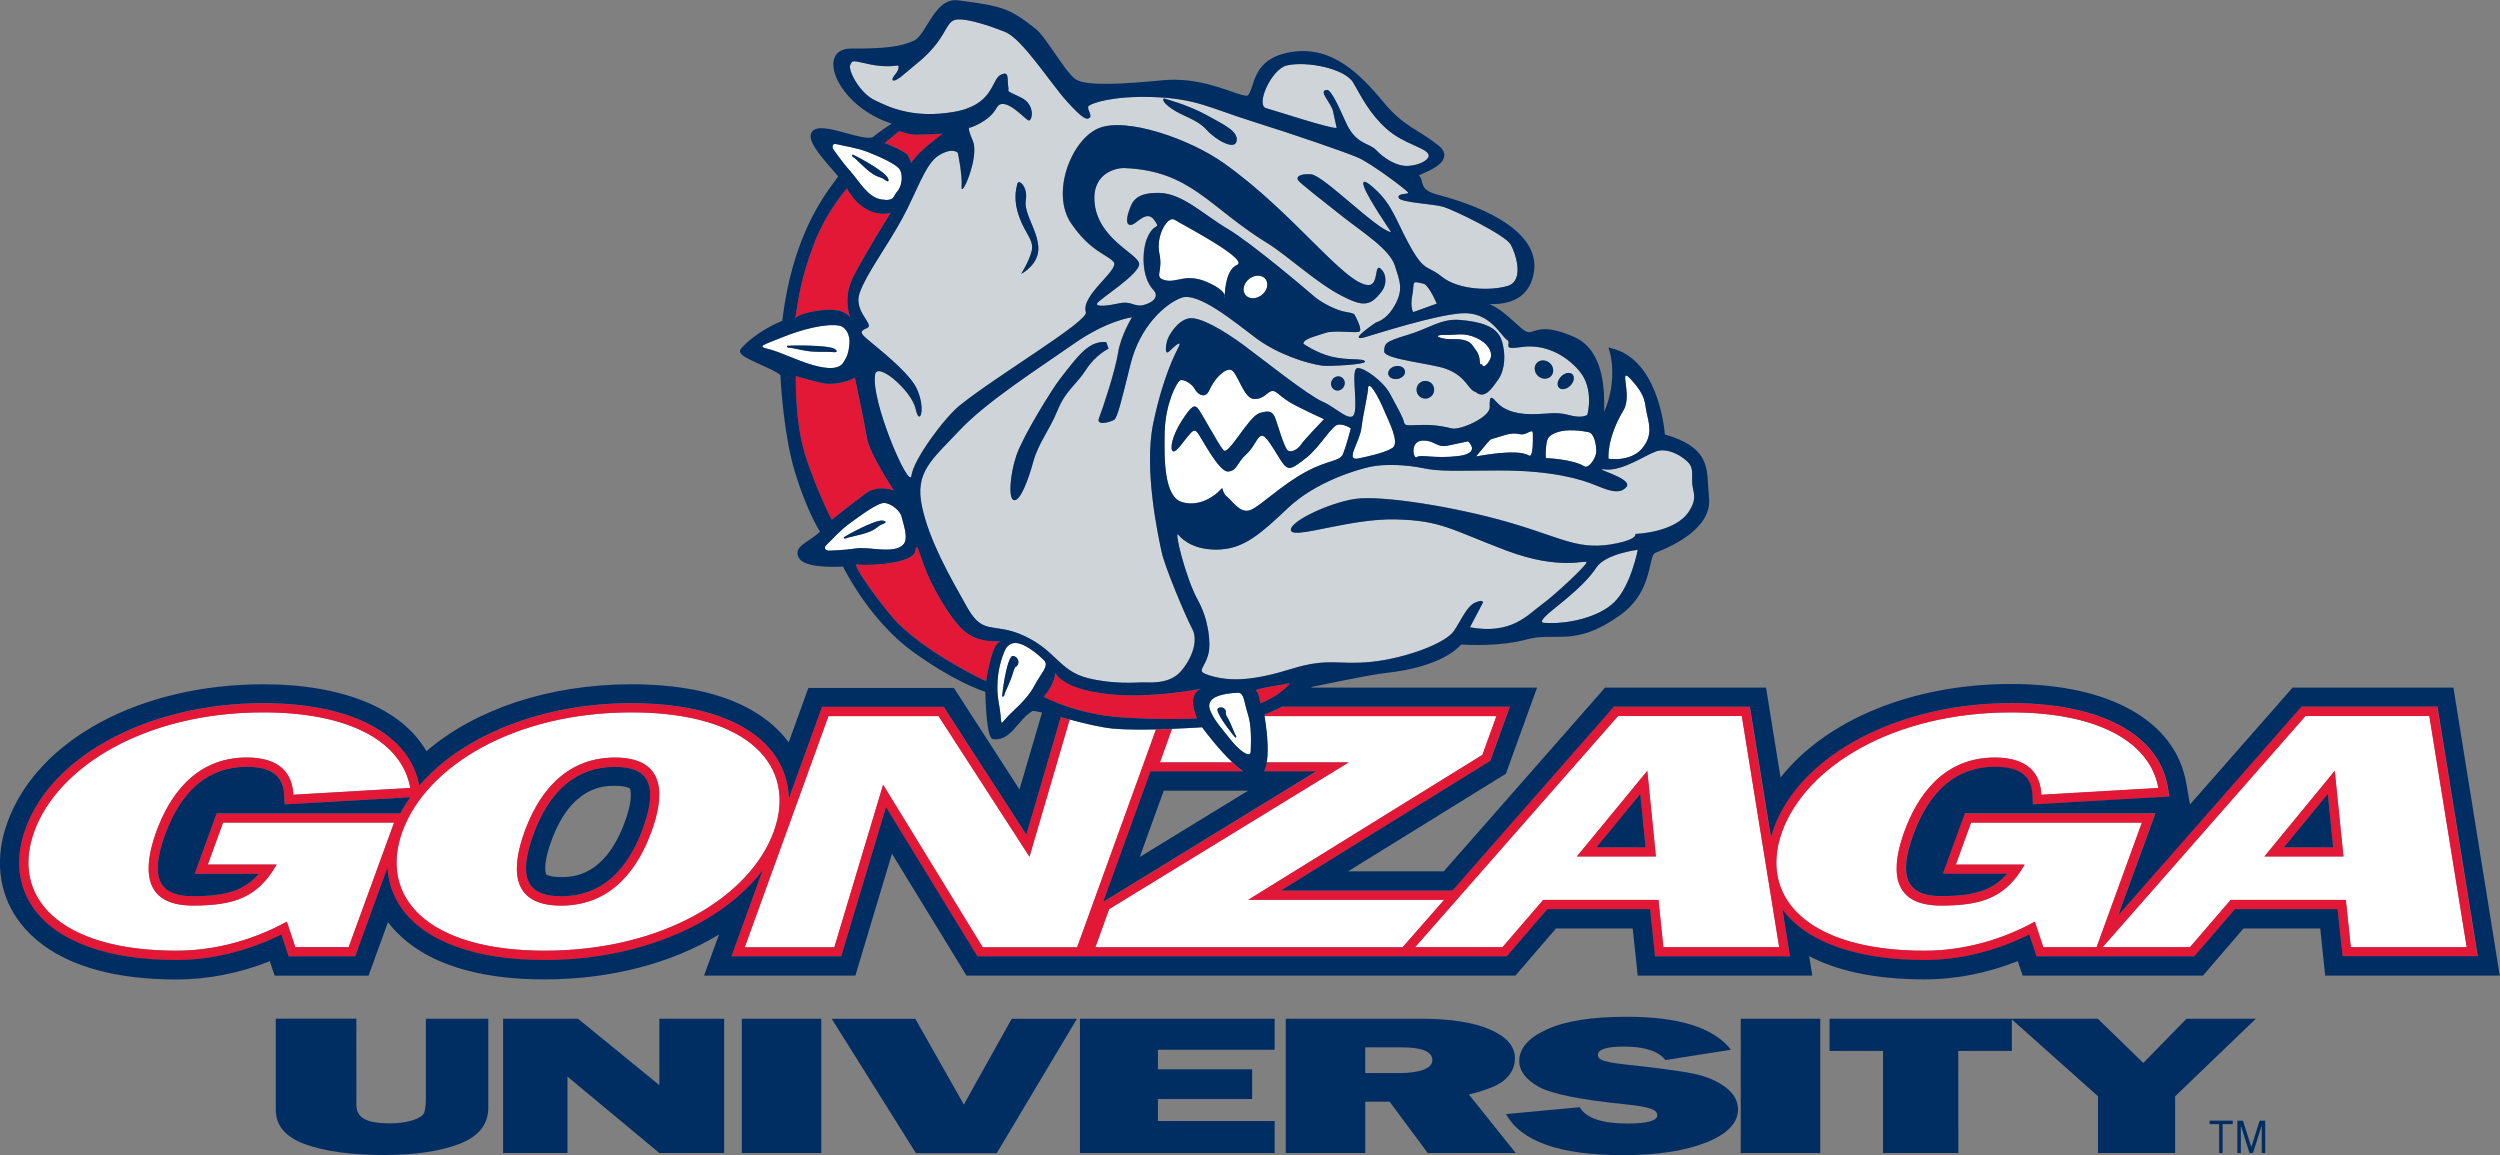 <?xml version="1.0" encoding="utf-8"?>
<!-- Generator: Adobe Illustrator 24.0.3, SVG Export Plug-In . SVG Version: 6.00 Build 0)  -->
<svg version="1.1" id="Layer_1" xmlns="http://www.w3.org/2000/svg" xmlns:xlink="http://www.w3.org/1999/xlink" x="0px" y="0px"
	 viewBox="0 0 331.15 153" style="enable-background:new 0 0 331.15 153;" xml:space="preserve">
<rect x="0" y="0" width="331.15" height="153" fill="#808080" stroke="none"/>
<style type="text/css">
	.st0{fill:#FFFFFF;}
	.st1{fill:#CFD4D8;}
	.st2{fill:#E31837;}
	.st3{fill:#002D62;}
</style>
<g>
	<g>
		<path class="st0" d="M147.48,96.52c-1.72-0.16-3.86-0.69-5.79-1.21l-5.32,18.16l-12.04-18.62h-14.59l-11.09,30.62h11.88
			l6.46-21.53l13.19,21.53h12.51l10.44-28.84C151.09,96.66,148.98,96.66,147.48,96.52z"/>
		<path class="st0" d="M159.22,96.34c-0.49,0.03-2.07,0.13-4,0.21l-1.58,4.42h9.58C161.44,99.29,159.71,97.02,159.22,96.34z"/>
		<path class="st0" d="M165.35,119.19l31.03-19.21l1.86-5.13h-30.75c0.21,1.26,0.62,4.17,0.3,6.12h10.88l-31.74,19.44l-1.82,5.05
			h40.7l5.5-6.28H165.35z"/>
		<path class="st0" d="M214.32,94.85l-26.88,30.62h11.58l5.39-6.26h15.27l0.65,6.26h15.34l-4.95-30.62H214.32z M208.87,113.45
			l9.33-11.34l1.14,11.34H208.87z"/>
		<path class="st0" d="M321.79,94.85h-16.41l-26.87,30.62h11.57l5.39-6.26h15.26l0.66,6.26h15.35L321.79,94.85z M299.94,113.45
			l9.32-11.34l1.15,11.34H299.94z"/>
		<path class="st0" d="M83.64,94.36c-15.63,0-27.21,7.18-30.34,15.78c-3.13,8.62,3.22,15.79,18.85,15.79
			c15.64,0,27.22-7.17,30.35-15.79C105.62,101.55,99.27,94.36,83.64,94.36z M86.29,110.14c-1.61,4.43-4.94,9.81-11.97,9.81
			c-7.02,0-6.43-5.38-4.83-9.81c1.6-4.41,4.95-9.8,11.97-9.8C88.48,100.35,87.91,105.74,86.29,110.14z"/>
		<path class="st0" d="M27.53,114.52h9.12c-2.49,4.34-5.59,5.43-11.09,5.43c-7.02,0-6.45-5.38-4.84-9.81
			c1.61-4.41,4.96-9.8,11.97-9.8c4.48,0,6.04,2.19,6.17,4.93l15.49-0.9c-1.01-5.81-7.53-10.01-19.48-10.01
			c-15.63,0-27.21,7.18-30.33,15.78c-3.13,8.62,3.22,15.79,18.85,15.79c5.18,0,10.28-1.46,14.61-3.85l1.12,3.38h7.07l6.01-16.5
			H29.55L27.53,114.52z"/>
		<path class="st0" d="M261.09,108.97l-2.02,5.56h9.12c-2.49,4.34-5.6,5.43-11.09,5.43c-7.02,0-6.45-5.38-4.84-9.81
			c1.61-4.41,4.95-9.8,11.98-9.8c4.47,0,6.04,2.19,6.16,4.93l15.5-0.9c-1.03-5.81-7.55-10.01-19.49-10.01
			c-15.63,0-27.21,7.18-30.34,15.78c-3.12,8.62,3.22,15.79,18.86,15.79c5.19,0,10.29-1.46,14.61-3.85l1.12,3.38h7.07l6-16.5H261.09z
			"/>
		<path class="st0" d="M217.46,59.46c1.55-1.77,0.94-3.41,0.65-4.79c-0.29-1.39-0.06-2.16-1.96-4.28c-1.98-2.22,0.15,1.86-1.1,3.94
			c-2.3,3.85-2,6.45-2,6.45S215.91,61.23,217.46,59.46z"/>
		<path class="st0" d="M209.87,61.77c0.57,0.35,1.59-1.13,1.58-1.99c-0.01-0.85-0.23-2.38-1.06-2.54c-0.83-0.17-2.8-0.44-4.08,0.01
			c-1.28,0.44-1.39,0.83-1.51,1.89c-0.12,1.06-0.02,1.55-0.02,1.55S208.29,60.8,209.87,61.77z"/>
		<path class="st0" d="M163,48.97c-0.89-0.15-2.23,1.35-2.8,2.68c-0.58,1.32-1.63,0.5-1.94-0.13c-0.3-0.62-1.48-1.4-1.96-1.13
			c-0.48,0.27-1.94,3.18-2.03,6.83c-0.08,3.64-0.08,8.6,2.32,9.29c2.4,0.69,4.46-0.97,5.03-1.6c0.57-0.64,0.06,0.18,0.89,0.86
			c0.83,0.68,1.82,2.38,3.23,1.74c1.41-0.65,4.06-3.31,7.24-5.02c3.18-1.7,4.49-1.3,4.94-2.42c0.45-1.12,1.01-3.33,1.01-3.33
			s-0.79-0.58-1.65-0.51c-0.87,0.07-2.4,2.94-4.19,4.35c-1.78,1.41-2.24,1.68-2.87,1.12c-0.63-0.55-2.2-3.78-2.93-3.97
			c-0.73-0.19-1,1.35-2.24,2.47c-1.25,1.12-1.17,2.16-2.38,2.25c-1.21,0.09-3.56-4.54-4.03-5.13c-0.47-0.59-0.74-0.16-1.3,0.47
			c-0.55,0.63-1.57,2.22-1.98,1.97c-0.42-0.25-0.11-2.04,1.2-4.06c1.31-2.02,1.64-2.09,2.07-1.66c0.44,0.42,2.78,4.89,3.45,5.6
			c0.67,0.72,3.29-4.43,4.75-4.92c1.46-0.48,1.73-0.05,2,0.44c0.27,0.48,1.26,4.32,1.83,4.55c0.56,0.23,1.33-0.28,1.72-0.88
			c0.39-0.6,3.01-3.32,3.01-3.32s-1.61-0.71-3.75-1.8c-2.14-1.09-2.52-2.06-3.18-1.92c-0.66,0.14-0.99,1.11-2.38,1.04
			C164.68,52.76,163.89,49.13,163,48.97z"/>
		<path class="st0" d="M196.93,58.76c-1.42,1.71-1.42,1.71-1.42,1.71s5.43-1.11,7.01-0.13c0.58,0.35,0.53-2.03,0.52-2.88
			c-0.01-0.86-0.8,0.23-1.62,0.06c-0.83-0.17-1.43-0.15-2.71,0.3C197.43,58.26,197.61,57.94,196.93,58.76z"/>
		<path class="st0" d="M187.68,60.54c0.48-0.38,2.36,0.24,5.47-0.13c3.11-0.38,1.3-1.95,1.3-1.95s-2.11,0.45-2.71,0.57
			c-1.48,0.32-1.67-0.74-3.35-0.67C186.72,58.44,187.2,60.93,187.68,60.54z"/>
		<path class="st0" d="M179.96,60.72c1.39-0.3,3.47-0.73,4.48-1.39c1-0.65-0.49-3.52-1.02-4.78c-0.89-2.14-2.17-4.36-2.22-3.06
			c-0.03,0.88-0.62,3.23-0.87,5.18C180.1,58.61,178.08,61.12,179.96,60.72z"/>
		<path class="st0" d="M154.32,37.12c1.55,0.4,2.74-0.99,5.59,0.26c1.69,0.74,2.19,1.35,2.31,1.72c0.04-0.97,0.27-3.42,1.62-4
			c1.7-0.73-7.43-5.44-8.28-6c-0.85-0.55-2.52,2.04-2,4.5C154.09,36.05,152.77,36.72,154.32,37.12z"/>
		<path class="st0" d="M162.22,39.1c-0.01,0.25-0.01,0.4-0.01,0.4S162.31,39.35,162.22,39.1z"/>
		<path class="st0" d="M167.13,39.08c0.74-0.58,0.97-1.53,0.5-2.12c-0.46-0.59-1.43-0.6-2.17-0.02c-0.74,0.58-0.96,1.53-0.5,2.11
			C165.42,39.65,166.39,39.66,167.13,39.08z"/>
		<path class="st0" d="M192.11,44.92c2.76-0.07,2.77,0.69,3.37,1.45c0.85,1.08,0.26,2.08,0.82,1.87c0.16,0.73,0.98-0.21,1.17-0.92
			c0.2-0.76-0.41-1.92-2-2.6c-1.62-0.7-2.51-0.32-3.72-0.36C189.29,44.3,190.87,44.95,192.11,44.92z"/>
		<path class="st0" d="M101.84,46.25c1.42,0.34,3.87,1.56,5.86,2.12c1.99,0.56,3.42,0.55,4-0.34c0.58-0.89,0.7-1.37,0.81-2.48
			c0.12-1.2-0.51-2.25-1.31-2.41c-1.74-0.34-5.02,0.48-7.57,1.53C101.09,45.72,100.16,45.85,101.84,46.25z M104.32,45.8
			c0.22-0.04,5.28-0.14,6.23,0.42c0.32,0.19,0.48,0.5-0.21,0.42c-0.7-0.08-1.52-0.01-2.67-0.07c-1.15-0.06-2.93-0.56-3.14-0.51
			C104.31,46.1,104.1,45.85,104.32,45.8z"/>
		<path class="st0" d="M112.61,22.66c1.18,1.32,2.31,3.48,4.13,3.76c1.82,0.29,1.55-0.48,2.1-1.05c0.55-0.57,0.81-2,0.4-2.81
			c-0.4-0.81-2.82-1.83-4.29-2.42c-1.47-0.58-3.05-0.77-4-1.02c-0.95-0.25-0.62,0.58-0.62,0.58S111.43,21.34,112.61,22.66z
			 M113.02,20.5c0.21,0.07,4.08,2.09,4.59,3.07c0.17,0.33,0.15,0.68-0.4,0.25c-0.55-0.44-0.81-0.23-1.75-0.89
			c-0.94-0.66-2.18-2.02-2.4-2.1C112.84,20.76,112.81,20.43,113.02,20.5z"/>
		<path class="st0" d="M117.21,66.62c-0.9-0.11-3.34,1.77-4.63,2.68c-1.29,0.92-2.31,2.13-3.03,2.8c-0.73,0.66,0.15,0.84,0.15,0.84
			s1.97-0.03,3.72-0.3c1.75-0.27,5.08,0.83,6.28-0.56c0.7-0.81-0.1-2.87-0.27-3.64C119.25,67.67,118.11,66.73,117.21,66.62z
			 M116.89,69.43c-0.66,0.23-0.63,0.56-1.7,0.99c-1.06,0.43-2.89,0.73-3.06,0.86c-0.18,0.13-0.48-0.01-0.3-0.15
			c0.18-0.14,3.98-2.29,5.08-2.18C117.28,68.99,117.56,69.2,116.89,69.43z"/>
		<path class="st0" d="M133.15,95.28c0.95-1.11,2.87-2.54,3.83-4.37c0.96-1.83,2.05-2.71,1.3-3.46c-0.75-0.75-2.06-1.82-3.13-2.17
			c-1.15-0.37-1.77,0.22-2.09,0.97c-0.7,1.62-1.26,4.16-0.76,6.87C132.81,95.84,132.36,96.2,133.15,95.28z M133.99,86.96
			c0.25-0.28,1.1,0.27,0.87,0.94c-0.22,0.67-0.37,0.05-0.67,1.16c-0.3,1.11-1.15,2.74-1.15,2.96c0,0.22-0.3,0.37-0.3,0.15
			C132.75,91.95,133.25,87.77,133.99,86.96z"/>
		<path class="st0" d="M165.67,99.56c0.03-1.18,0.15-3.38-0.38-4.98c-0.53-1.6-0.46-2.83-1.32-2.81c-0.86,0.01-2.23,0.18-3.03,0.61
			c-0.87,0.46-0.88,1.16-0.62,1.78c0.56,1.32,1.47,2.32,2.88,4.06C164.13,99.36,165.65,100.54,165.67,99.56z M163.6,97.67
			c-0.13-0.13-2.29-2.78-2.35-3.67c-0.02-0.31,0.78-0.49,1.04,0.02c0.26,0.51-0.18,0.24,0.3,1.04c0.48,0.8,0.96,2.23,1.08,2.35
			C163.81,97.54,163.73,97.8,163.6,97.67z"/>
	</g>
	<g>
		<path class="st1" d="M153.88,73.15c-0.41-1.91-2.41-10.91-1.12-17.07c1.29-6.16,2.9-9.2,3.38-10.17c0.48-0.96-0.55-0.08-1.26,0.62
			c-0.71,0.69-0.43-1.11-0.18-1.68c0.24-0.57,1.26-2.35,2.74-2.67c1.48-0.32,4.76,1.67,7.23,3.49c2.47,1.82,8.6,6.72,10.51,7.53
			c1.91,0.82,3.98,3.15,4.28,1.35c0.31-1.8-0.5-5.6,0.32-5.78c0.82-0.17,3.46,1.71,4.35,3.41c0.9,1.7,1.69,3.01,1.87,3.83
			c0.17,0.82,2.34-0.28,6.3,0.74c1.09,0.28,5.07-1.46,5.03-2.81c-0.06-1.88,0.35-1.27,1.02-0.56c0.66,0.72,2.03,1.48,4.46,1.48
			c2.43,0,3.23-0.36,5.05,0.13c1.82,0.49,2.41-0.06,2.41-0.06s0.93-3.42-1.05-5.77c-1.98-2.35-4.85-3.63-7.7-3.19
			c-2.85,0.43-1.11-0.47-1.93-0.99c-0.82-0.51-2.26-3.77-6.02-3.48c-3.76,0.28-11.4,2.78-12.75,3.16c-2.32,0.65,0.82-1.52,1.43-1.94
			c0.7-0.2,1.68-0.81,2.49-2.25c1.17-2.1,0.71-3.15,0.02-5.3c-0.68-2.14-4.14-4.31-6.92-6.49c-2.78-2.18-5.55-4.36-5.86-4.77
			c-0.32-0.41,0.03-0.92,1.68-0.82c1.64,0.11,8.71,7.39,10.62,7.67c0,0-3.02-4.44-3.57-5.94c-0.55-1.51,0.83-0.29,1.17,0
			c1.69,1.47,2.36,2.68,3.49,5.03c3.28,6.79,3.34,4.94,5.58,6.78c2.24,1.83,6.64,1.92,8.8,1.23c2.16-0.69,1.06-4.26,0.34-5.5
			c-0.72-1.24-7.56-4.61-9.04-5c-1.47-0.39-5.64-0.52-5.79-1.19c-0.14-0.68,1.53-0.33,1.22-0.72c-0.31-0.39-4.84-3.82-6.63-4.59
			c-1.79-0.76-8.24-2.98-13.93-4.77c-5.69-1.79-7.46-3.02-13.05-3.23c-5.58-0.21-8.24,0.84-8.64,1.15c-0.39,0.31,0.5,1.27,0.11,1.58
			c-0.39,0.31-0.88,0.18-2.99-2.13c-2.12-2.32-5.91-8.31-8.19-9.22c-2.28-0.91-4.88-1.73-6.24-1.67c-1.36,0.06-1.36,1.23-2.81,3.14
			c-1.45,1.91-3.06,2.96-4.42,4.17c-1.37,1.21-1.88,0.88-1.14,0.02c0.73-0.86,0.42-1.24,0.42-1.24s-1.54,0.33-3.71-0.13
			c-2.18-0.45-2.34-0.67-2.64,0.08c-0.3,0.75,1.24,3.67,3.18,4.63c1.94,0.96,5.13,2.5,10.48,1.59c5.35-0.91,4.99-4.29,6.23-4.91
			c1.24-0.63,0.83,0.64,1.01,1.52c0.19,0.88-0.61,0.36,1.71,1.49c1.92,0.93,1.47,3.14,0.99,3.02c-0.48-0.13-3.28-3.47-4.26-1.64
			c-0.99,1.83-3.5,2.6-3.5,2.6s-0.54-0.36,0.37,1.76c0.91,2.12-1.59,7.73-1.48,6.08c0.11-1.65-0.5-4.5-0.5-4.5s-0.63-0.8-2.48,0.3
			c-1.85,1.1-2.9,4.76-4.9,8.41c-1.99,3.65-4.79,7.38-5.64,9.85c-0.85,2.47,2.04,4.19,0.99,4.64c-1.05,0.45-0.99,0.65,0.38,1.77
			c2.8,2.29,5.35,4.52,6.17,6.2c1.29,2.67,0.42,5.2-0.1,2.77c-0.52-2.43-5.04-6.3-5.38-4.62c-0.67,3.39,4.57,15.53,4.82,13.42
			c0.26-2.12,4.37-7.69,6.44-9.33c5.13-4.09,17.03-11.11,16.66-12.31c-0.71-2.27,4.59-5.66,3.66-6.68
			c-0.89-0.98-3.06-1.37-5.58-5.04c-2.8-4.05,0.03-11.2,3.65-12.66c3.62-1.46,11.94,1.38,16.58,4.67
			c9.31,6.61,15.99,16.1,19.13,16.12c1.38,0.01,0.75-2.93,1.6-2.17c0.85,0.76,0.79,2.12,0.17,2.96c-1.53,2.05-2.5,2.08-5.29,0.65
			c-3.5-1.8-7.12-5.29-9.91-7.01c-7.71-4.74-10.12-9.61-18.96-9.93c-0.71-0.03-4.19,0.43-3.92,4.4c0.34,4.91,5.63,6.88,5.91,8.22
			c0.29,1.33-5.44,4.84-5.57,5.33c-0.13,0.49,1.45,0.28,2.99-0.04c1.53-0.33,1.96,0.5,3.07,0.26c1.12-0.24,2.34-1.03,1.4-2.04
			c-1.63-1.74-1.46-5.23-0.86-6.73c0.95-2.39,1.96-1.12,0.98-2.52c-0.98-1.4-2.32,0.49-2.98,0.63c-0.66,0.14-0.8-0.52-0.38-1.77
			c0.42-1.26,0.85-2.49,3.97-2.45c3.12,0.04,5.92,2.88,9.09,4.75c3.17,1.87,10.65,8.24,11.5,8.98c0.85,0.74,2.95,1.91,4.36,2.07
			c0.32,0.04,0.62,0.13,0.91,0.24c0.01,0.01,1.3,2.23,0.62,2.37c-0.68,0.14-3.32-0.27-4.46,0.15c-1.14,0.41-2.85,0.73-2.88,1.42
			c0,0,1.68,1.19,3.64,1.69c2.25,0.57,4.24,0.19,4.52,0.64c0.28,0.45-4.84,0.67-5.59,0.58c-2.01-0.26-5.94-1.5-8.83-3.65
			c-2.88-2.16-7.67-6.16-9.89-5.35c-2.23,0.82-5.51,3.88-6.72,8.71c-1.21,4.83-1.75,7.2-2.21,7.47c-0.46,0.27-2.43,0.88-1.97-0.27
			c0.46-1.15,2.15-6.26,2.51-8.59c0.36-2.33,1.85-4.73,1.85-4.73s-3.21,0.34-7.81,3.57c-4.6,3.23-11.41,7.53-15.07,11.43
			c-3.66,3.89-5.92,5.49-4.95,10.05c0.97,4.56,3.69,9.28,5.94,13.29c2.25,4.01,3.45,1.91,7.67,3.89c4.22,1.98,4.55,4.62,8.43,5.58
			c3.35,0.83,6.3,0.57,7.15,0.55c0.86-0.01,3.54,0.3,5.07-1.42c1.53-1.72,2.39-4.13,1.54-5.69
			C157.08,81.73,154.28,75.06,153.88,73.15z M206.8,49.87c0.49-0.49,1.15-0.61,1.49-0.28c0.33,0.33,0.21,1-0.28,1.49
			c-0.49,0.49-1.15,0.61-1.49,0.28C206.18,51.03,206.31,50.36,206.8,49.87z M203.54,48.11c0.41-0.48,1.19-0.5,1.72-0.03
			c0.54,0.47,0.63,1.23,0.21,1.71c-0.42,0.48-1.19,0.49-1.73,0.03C203.22,49.35,203.12,48.59,203.54,48.11z M185.17,50.18
			c-0.61,0.13-1.18-0.14-1.28-0.6c-0.1-0.46,0.31-0.94,0.92-1.07c0.61-0.13,1.18,0.14,1.28,0.6
			C186.19,49.58,185.78,50.05,185.17,50.18z M189.05,52.77c-0.63,0.13-1.25-0.27-1.38-0.9c-0.14-0.63,0.27-1.25,0.9-1.39
			c0.63-0.13,1.25,0.27,1.38,0.9C190.08,52.01,189.68,52.63,189.05,52.77z M186.39,44.39c2.96-0.88,4.47-2.23,7.03-2
			c2.56,0.22,4.81,0.77,5.46,2.63c0.65,1.86,0.44,4.04-0.42,5.25c-0.85,1.2-1.8,2.68-3,1.66c-1.04-0.29-1.16-2.05-3.95-3.08
			c-1.89-0.7-8.15-1.25-8.15-2.27C183.35,45.55,183.42,45.28,186.39,44.39z M135.25,36.29c0,0,1.04-1.59,1.4-3.03
			c0.36-1.44-0.82-2.25-1.63-4.49c-0.81-2.25-0.45-3.69-0.27-4.41c0.18-0.72,1.42,0.38,1.13,2.15c-0.3,1.77,1.49,3.84,1.65,6.19
			C137.7,35.05,135.25,36.29,135.25,36.29z M159.81,17.18c-1.29-1.42-3.14-1.74-4.65-2.81c-1.5-1.07-0.99-1.33-0.99-1.33
			s3.2,0.84,5.68,2.22c2.48,1.37,4.17,2.15,3.95,3.42C163.57,19.94,161.1,18.59,159.81,17.18z M176.44,50.36
			c0.25-0.46,0.81-0.64,1.24-0.4c0.43,0.24,0.57,0.8,0.32,1.26c-0.26,0.46-0.81,0.64-1.24,0.4
			C176.33,51.39,176.18,50.82,176.44,50.36z M143.92,48.89c-1.46,2.25-2.72,2.76-3.84,5.49c-1.12,2.72-2.53,4.29-3.21,6.79
			c-0.68,2.49-1.72,5.2-2.53,5.09c-0.82-0.11-0.56-3.45,0.32-5.98c0.87-2.53,4.71-8.75,5.78-10.11c1.07-1.36,2.56-3.39,3.79-4.22
			c1.24-0.83,2.31-0.62,2.31-0.62l0.31,0.87C146.84,46.19,145.16,46.99,143.92,48.89z"/>
		<path class="st1" d="M211.44,75.2c-1.82,2.79-6.03,5.62-6.81,6.51c-0.77,0.88-0.32,0.79,0.66,0.82c2.17,0.08,6.37-0.63,8.56-2.78
			c2.19-2.15,3.11-6.92,3.11-6.92S212.65,73.34,211.44,75.2z"/>
		<path class="st1" d="M224.22,64.54c-0.25-1.15,0.18-2.23-0.41-3.05c-0.71-0.97-2.89-2.28-4.46-1.7c-1.56,0.57-4.5,2.64-6.72,2.39
			c-2.22-0.25,3.74,1.13,2.79,2.29c-0.96,1.17-2.72,0.34-4.29-0.29c-1.58-0.63-5.3-1.9-12.68-1.88c-5.37,0.01-7.67,0.18-9.94-0.3
			c-2.27-0.48-5.18-0.58-7.02-0.19c-1.85,0.39-7.28,2.03-10.89,5.44c-3.61,3.42-5.73,5.31-8.94,5.51c-3.21,0.2-4.94-1.12-5.59-1.94
			c-0.65-0.82,0.99,5.8,2.55,8.61c1.57,2.8,1.69,5.9,1.47,6.93c-0.48,2.27-1.87,2.47,0.03,3.07c2.82,0.9,5.95,0.7,10.92-0.84
			c4.97-1.54,6.17-0.47,10.64-0.94c4.47-0.47,9.83-2.45,10.92-4.13c1.09-1.68,1.71-3.26,2.82-3.73c1.1-0.48,0.97,0.04,0.97,0.04
			l-1.71,3.25c5.51,1,7.6-1.61,9.48-2.98c1.88-1.37,5.84-5.1,5.97-5.6c0.13-0.51-3.31,1.18-10.64-1.6
			c-7.33-2.77-8.55-3.96-14.6-4.12c-6.05-0.16-13.42,2.61-13.89,1.51c-0.47-1.1,5-3.71,8.5-4.22c3.5-0.5,13.23,1.04,20.41,3.13
			c7.19,2.08,9.24,3.82,14.31,2.74c2.76-0.59,2.38-1.23,2.38-1.23s5.26-0.14,7.08-2.95C224.61,66.38,224.46,65.69,224.22,64.54z"/>
		<path class="st1" d="M187.07,39.06c-0.33,1.69,0.12,2.28,0.12,2.28l3.12-1.12c-0.45-1.07-1.24-2.5-1.72-2.63
			C186.81,37.13,187.4,37.37,187.07,39.06z"/>
		<path class="st1" d="M167.72,14.33c1.46,0.4,8.18,2.64,9.34,2.62c0,0-0.25-1.09-0.48-2.21c-0.24-1.11-2.05-2.77-0.82-2.83
			c0.47-0.02,1.21,1.37,2.52,4.31c1.31,2.95,3.11,2.68,4.01,3.66c0.9,0.98,2.67,2.2,4.27,2.09c1.6-0.11,2.85-0.88,2.67-1.48
			c-0.28-0.94-3.29-1.38-5.57-3.44c-2.29-2.05-3.33-4.26-4.41-6.11c-1.08-1.85-6.1-2.9-8.8-2.28
			C168.42,9.13,166.26,13.94,167.72,14.33z"/>
	</g>
	<g>
		<path class="st2" d="M208.87,113.45h10.47l-1.14-11.34L208.87,113.45z M211.46,112.24c1.69-2.07,3.95-4.82,5.81-7.08
			c0.27,2.7,0.57,5.59,0.71,7.08C216.51,112.24,213.89,112.24,211.46,112.24z"/>
		<path class="st2" d="M322.83,93.62h-18.01l-24.29,27.66l4.94-13.53h-25.24l-2.92,8c0,0,5.93,0,8.51,0
			c-1.88,2.19-4.3,2.97-8.73,2.97c-4.71,0-5.67-2.7-3.69-8.15c2.17-5.96,5.81-8.99,10.83-8.99c4.27,0,4.86,2.14,4.95,3.76l0.05,1.23
			l18.09-1.05l-0.23-1.35c-1.22-6.9-8.95-11.02-20.7-11.02c-14.98,0-27.94,6.83-31.48,16.59c-0.14,0.4-0.26,0.78-0.37,1.16
			l-2.79-17.27h-18.01l-21.38,24.35c-4.62,0-17.84,0-22.74,0c5.69-3.53,27.74-17.18,27.74-17.18l2.6-7.17h-30.16
			c-0.62,0.31-1.17,0.54-1.65,0.75c0,0-0.46,0.21-0.72,0.31c0.01,0.05,0.02,0.11,0.03,0.17h30.75l-1.86,5.13l-31.03,19.21h25.96
			l-5.5,6.28h-40.7l1.82-5.05l31.74-19.44H167.8c-0.08,0.47-0.2,0.89-0.37,1.21c2.74,0,5.25,0,6.91,0
			c-5.46,3.36-26,15.94-28.21,17.29l6.26-17.29c1.6,0,7,0,12.28,0c-0.47-0.33-0.96-0.75-1.44-1.21h-9.58l1.58-4.42
			c-0.67,0.03-1.39,0.05-2.12,0.07l-10.44,28.84h-12.51l-13.19-21.53l-6.46,21.53H98.64l11.09-30.62h14.59l12.04,18.62l5.32-18.16
			c-0.4-0.11-0.8-0.21-1.18-0.32c-1.01,3.46-3.67,12.51-4.56,15.58c-2.25-3.47-10.95-16.94-10.95-16.94h-16.11l-4.4,12.14
			c-0.06-2.08-0.66-3.99-1.86-5.71c-3.11-4.45-9.85-6.91-18.98-6.91c-11.87,0-22.45,4.29-28.11,10.93
			c-1.26-6.83-8.98-10.93-20.67-10.93c-14.99,0-27.94,6.83-31.48,16.59c-1.42,3.91-1.08,7.54,1.02,10.53
			c3.12,4.45,9.85,6.9,18.98,6.9c4.73,0,9.49-1.21,13.88-3.38c0.33,0.98,0.96,2.9,0.96,2.9h8.81l4.28-11.77
			c0.11,1.93,0.72,3.73,1.84,5.35c3.11,4.45,9.86,6.9,18.98,6.9c12.44,0,23.46-4.71,28.88-11.89l-4.13,11.41h14.53
			c0,0,4.72-15.74,5.94-19.78c2.27,3.71,12.11,19.78,12.11,19.78h70.1c0,0,4.76-5.51,5.39-6.26c0.96,0,11.79,0,13.61,0
			c0.16,1.5,0.66,6.26,0.66,6.26h17.87l-1-6.21c3.18,4.32,9.85,6.69,18.82,6.69c4.74,0,9.49-1.21,13.88-3.38
			c0.33,0.98,0.96,2.9,0.96,2.9h20.89c0,0,4.76-5.51,5.39-6.26c0.95,0,11.79,0,13.6,0c0.15,1.5,0.66,6.26,0.66,6.26h17.88
			L322.83,93.62z M46.18,125.46h-7.07l-1.12-3.38c-4.33,2.39-9.43,3.85-14.61,3.85c-15.63,0-21.98-7.17-18.85-15.79
			c3.12-8.6,14.7-15.78,30.33-15.78c11.95,0,18.47,4.2,19.48,10.01l-15.49,0.9c-0.13-2.74-1.69-4.93-6.17-4.93
			c-7.01,0-10.35,5.39-11.97,9.8c-1.6,4.43-2.18,9.81,4.84,9.81c5.5,0,8.6-1.08,11.09-5.43h-9.12l2.02-5.56H52.2L46.18,125.46z
			 M54.35,105.6c-0.49,0.7-0.93,1.41-1.32,2.14H28.7l-2.91,8c0,0,5.92,0,8.5,0c-1.88,2.19-4.3,2.97-8.73,2.97
			c-4.72,0-5.67-2.7-3.69-8.15c2.17-5.96,5.81-8.99,10.82-8.99c4.27,0,4.88,2.14,4.95,3.76l0.06,1.23L54.35,105.6z M72.15,125.93
			c-15.63,0-21.98-7.17-18.85-15.79c3.13-8.6,14.71-15.78,30.34-15.78c15.63,0,21.98,7.18,18.86,15.78
			C99.37,118.76,87.79,125.93,72.15,125.93z M220.33,125.46l-0.65-6.26h-15.27l-5.39,6.26h-11.58l26.88-30.62h16.4l4.95,30.62
			H220.33z M270.65,125.46l-1.12-3.38c-4.32,2.39-9.42,3.85-14.61,3.85c-15.64,0-21.98-7.17-18.86-15.79
			c3.13-8.6,14.71-15.78,30.34-15.78c11.94,0,18.46,4.2,19.49,10.01l-15.5,0.9c-0.12-2.74-1.69-4.93-6.16-4.93
			c-7.03,0-10.37,5.39-11.98,9.8c-1.6,4.43-2.18,9.81,4.84,9.81c5.49,0,8.6-1.08,11.09-5.43h-9.12l2.02-5.56h22.63l-6,16.5H270.65z
			 M310.73,119.2h-15.26l-5.39,6.26h-11.57l26.87-30.62h16.41l4.95,30.62h-15.35L310.73,119.2z"/>
		<path class="st2" d="M299.94,113.45h10.47l-1.15-11.34L299.94,113.45z M302.52,112.24c1.69-2.07,3.95-4.82,5.82-7.08
			c0.27,2.7,0.56,5.59,0.71,7.08C307.58,112.24,304.96,112.24,302.52,112.24z"/>
		<path class="st2" d="M81.46,100.35c-7.02,0-10.36,5.39-11.97,9.8c-1.6,4.43-2.19,9.81,4.83,9.81c7.03,0,10.36-5.38,11.97-9.81
			C87.91,105.74,88.48,100.35,81.46,100.35z M85.15,109.73c-2.18,5.97-5.81,8.99-10.83,8.99c-4.71,0-5.67-2.7-3.69-8.15
			c2.17-5.96,5.82-8.99,10.82-8.99C86.17,101.58,87.13,104.26,85.15,109.73z"/>
		<path class="st2" d="M108.83,41.09c2.76-0.33,3.6,0.65,3.83,1.07c-0.26-0.65-0.97-2.93,0.42-5.61c1.67-3.22,4.89-8.35,4.89-8.35
			s-3.35,1.06-5.79-3.24c0,0-2.79,3.11-4.45,7.59c-1.66,4.49-1.84,6.31-2.4,9.66C105.33,42.21,105.5,41.49,108.83,41.09z"/>
		<path class="st2" d="M112.66,42.16c0.05,0.12,0.08,0.19,0.08,0.19S112.73,42.27,112.66,42.16z"/>
		<path class="st2" d="M118.39,64.97c0,0-3.23-4.87-3.56-6.94c-0.34-2.08-1.6-8-1.6-8s-1.53,0.95-3.77,0.81
			c-0.83-0.05-4.06-1.01-4.06-1.01s-0.13,5.71,1.11,9.99c1.24,4.28,3.63,9.07,3.63,9.07c2.38-1.96,2.89-2.25,4.47-3.49
			C116.21,64.15,118.39,64.97,118.39,64.97z"/>
		<path class="st2" d="M120.28,20.62c0.34,0.69,0.42,0.98,0.42,0.98c0.91-1.58,4.19-3.9,4.19-3.9s-1.82,0.14-3.49,0.14
			c-1.12,0-2.29-0.48-2.29-0.48l-1.9,1.58C117.2,18.94,120,20.06,120.28,20.62z"/>
		<path class="st2" d="M121.23,73.03c-0.26,1.54-5.91,2-7.72,1.72c-0.85-0.13,3.78,6.16,5.44,7.82c4.2,4.2,11.66,7.67,11.66,7.67
			s0.72-4.71,1.67-5.13c1.16-0.52-2.44,0.64-4.87-1.8c-1.13-1.14-2.58-3.22-3.99-6.03C121.75,73.93,121.53,71.24,121.23,73.03z"/>
		<path class="st2" d="M158.58,95.16c0,0-1.5-3.12,0.48-3.89c0.29-0.11-5.64,1.15-11.05,0.77c-7.45-0.51-8.22-2.96-8.22-2.96
			s-0.01,1.4-1.54,3.22c0,0,4.21,2.29,10.02,2.7C154.08,95.42,158.58,95.16,158.58,95.16z"/>
		<path class="st2" d="M166.94,93.18c0,0,1.4-0.56,2.38-1.26c0.98-0.7,1.82-1.53,1.4-1.4c-0.42,0.14-4.75,0.7-4.33,0.98
			C166.8,91.79,166.94,93.18,166.94,93.18z"/>
	</g>
	<g>
		<path class="st3" d="M302.52,112.24c2.44,0,5.06,0,6.53,0c-0.15-1.49-0.43-4.38-0.71-7.08
			C306.48,107.43,304.21,110.17,302.52,112.24z"/>
		<path class="st3" d="M81.46,101.58c-5,0-8.65,3.03-10.82,8.99c-1.98,5.46-1.02,8.15,3.69,8.15c5.01,0,8.65-3.02,10.83-8.99
			C87.13,104.26,86.17,101.58,81.46,101.58z M82.77,108.86c-2.67,7.32-7.02,7.32-8.45,7.32c-1.37,0-1.91-0.28-1.97-0.36
			c-0.01,0-0.13-0.22-0.13-0.82c0-0.67,0.15-1.79,0.8-3.58c2.67-7.33,7.01-7.33,8.44-7.33c1.37,0,1.91,0.28,1.98,0.37
			c0,0,0.12,0.24,0.12,0.82C83.57,105.95,83.42,107.08,82.77,108.86z"/>
		<path class="st3" d="M211.46,112.24c2.43,0,5.06,0,6.52,0c-0.14-1.49-0.43-4.38-0.71-7.08
			C215.41,107.43,213.15,110.17,211.46,112.24z"/>
		<path class="st3" d="M324.98,91.08h-21.3l-13.59,15.48l-0.5-2.83c-1.43-8.22-10.11-13.13-23.19-13.13
			c-13.16,0-24.57,4.8-30.55,12.4l-1.92-11.92h-21.32l-21.37,24.34c-4.42,0-9.55,0-12.68,0c9.15-5.65,20.91-12.93,20.91-12.93
			l4.13-11.41h-29.93c0.04-0.03,0.08-0.06,0.12-0.1c0.69-0.14,7.65-1.61,9.85-1.85c6.98-0.77,9.39-3.15,9.9-3.76
			c0.89,0.06,5.18,0.29,8.72-0.68c3.79-1.04,6.26,1.09,12.21-3.11c3.1-2.18,3.71-4.91,4.12-6.71c0.19-0.84,0.34-1.51,0.65-1.63
			c3.31-1.3,7.16-3.53,7.16-6.85c-0.01-0.32-0.14-2.06-0.14-2.06c-0.15-2.79-0.3-5.22-5.73-6.78c-0.13-1.47-1.12-9.88-6.95-11.39
			l-0.54-0.14l0.17,0.53c0.02,0.04,1.15,3.71-0.74,8.05c0.07-2.41,0.19-8.16-3.99-9.98c-3.29-1.43-4.53-1.02-5.35-0.75
			c-0.56,0.18-0.82,0.27-1.56-0.36l-1.23-1.08c-0.94-0.85-1.63-1.47-3.01-2.15c3.36,0.08,5.33-1.3,5.84-4.14
			c1.05-6.07-8.52-9.25-12.7-10.34c-2.66-0.69-1.74-1.73-2.51-2.58c0.13-0.06,0.29-0.14,0.44-0.2c1.1-0.48,2.76-1.22,2.9-2.31
			c0.01-0.05,0.01-0.1,0.01-0.15c0-0.45-0.27-0.9-0.8-1.32c-2.87-2.26-4.48-2.4-7.19-5.64c-3.09-3.72-6.85-7.61-12.29-6.71
			c-5.28,0.87-4.73,4.6-5.73,5.74c-0.17,0.19-1.26-0.19-2.22-0.52c-2.1-0.73-5.28-1.84-9.06-1.48c-5.14,0.49-10.1,0.81-11.52-0.11
			c-0.71-0.46-1.75-1.98-2.77-3.45c-0.98-1.42-1.91-2.77-2.63-3.32c-3.27-2.54-4.14-2.95-10.2-3.71c-1.94-0.25-3.08,1.59-4.07,3.2
			c-0.58,0.94-1.13,1.83-1.72,2.12c-1.66,0.81-4.02,1.11-8.42,1.07c-1.44-0.01-2.31,0.79-2.31,2.1c0,2.37,2.8,6.25,7.72,7.84
			c-0.61,0.4-1.61,1.09-2.41,1.73c-0.49,0.39-2.14-0.07-3.6-0.47c-2-0.55-3.89-1.07-4.55-0.15c-0.71,0.98,0.91,2.94,2.91,5.21
			c0,0,0.43,0.5,0.58,0.67c-0.08,0.13-0.26,0.37-0.43,0.6c-1.57,2.1-5.72,7.67-6.97,18.52c-0.72,0.3-3.56,1.54-5.49,3.71
			c-0.08,0.09-0.12,0.2-0.12,0.31c0,0.03,0,0.07,0.01,0.1c0.1,0.47,0.88,0.87,2.77,1.72c0.99,0.45,2.33,1.05,2.57,1.38
			c0.04,0.89,0.43,7.9,1.93,12.83c1.39,4.57,2.86,7.16,3.32,7.91c-0.48,0.43-0.99,0.78-1.45,1.09c-1.01,0.67-1.98,1.3-1.33,2.4
			c0.76,1.3,4.63,1.18,5.82,1.11c0.56,1.12,3.91,7.46,9.36,11.36c5.19,3.72,8.61,4.95,9.49,5.23c0.16,6.2,0.84,6.27,1.1,6.29
			c2.37,0.2,3.13-2.54,5.16-3.74c0.15-0.04,0.64,0.05,1.26,0.2c-0.84,2.86-2.07,7.05-2.99,10.19c-3.54-5.47-8.69-13.45-8.69-13.45
			h-19.27l-2.61,7.21c-2.64-3.58-8.39-7.69-20.84-7.69c-10.98,0-20.73,3.35-27.14,8.86c-3.28-5.62-11-8.86-21.63-8.86
			c-16.28,0-29.9,7.33-33.87,18.26c-1.69,4.64-1.22,9.21,1.32,12.84c2.56,3.65,8.28,8,21.06,8c4.18,0,8.39-0.84,12.37-2.42
			c0.24,0.73,0.64,1.92,0.64,1.92h12.43c0,0,1.15-3.18,2.58-7.09c2.69,3.55,8.45,7.58,20.74,7.58c8.88,0,16.95-2.2,23.11-5.95
			l-1.98,5.45h20.04c0,0,2.95-9.83,4.85-16.15c3.9,6.38,9.88,16.15,9.88,16.15h72.7c0,0,3.97-4.6,5.38-6.25c2.04,0,6.65,0,10.16,0
			c0.15,1.43,0.66,6.25,0.66,6.25h23.13l-0.42-2.58c3.41,1.78,8.28,3.08,15.26,3.08c4.18,0,8.38-0.84,12.37-2.42
			c0.25,0.73,0.65,1.92,0.65,1.92h23.88c0,0,3.97-4.6,5.38-6.25c2.04,0,6.64,0,10.16,0c0.14,1.43,0.65,6.25,0.65,6.25h23.13
			L324.98,91.08z M163.2,98.21c-1.41-1.74-2.32-2.74-2.88-4.06c-0.26-0.61-0.25-1.31,0.62-1.78c0.8-0.43,2.17-0.59,3.03-0.61
			c0.86-0.01,0.79,1.22,1.32,2.81c0.53,1.6,0.41,3.8,0.38,4.98C165.65,100.54,164.13,99.36,163.2,98.21z M166.94,93.18
			c0,0-0.14-1.4-0.56-1.68c-0.42-0.28,3.92-0.84,4.33-0.98c0.42-0.14-0.42,0.7-1.4,1.4C168.33,92.63,166.94,93.18,166.94,93.18z
			 M213.84,79.75c-2.19,2.15-6.39,2.86-8.56,2.78c-0.97-0.03-1.43,0.06-0.66-0.82c0.78-0.89,4.99-3.71,6.81-6.51
			c1.21-1.87,5.51-2.38,5.51-2.38S216.03,77.6,213.84,79.75z M215.06,54.32c1.25-2.08-0.88-6.16,1.1-3.94
			c1.89,2.12,1.66,2.9,1.96,4.28c0.29,1.38,0.9,3.02-0.65,4.79c-1.55,1.77-4.4,1.31-4.4,1.31S212.76,58.17,215.06,54.32z
			 M212.64,62.18c2.22,0.25,5.15-1.82,6.72-2.39c1.56-0.58,3.75,0.73,4.46,1.7c0.59,0.81,0.16,1.9,0.41,3.05
			c0.24,1.15,0.39,1.85-0.52,3.24c-1.83,2.81-7.08,2.95-7.08,2.95s0.38,0.64-2.38,1.23c-5.08,1.08-7.13-0.66-14.31-2.74
			c-7.18-2.09-16.91-3.63-20.41-3.13c-3.51,0.51-8.98,3.12-8.5,4.22c0.47,1.1,7.84-1.67,13.89-1.51c6.05,0.16,7.27,1.35,14.6,4.12
			c7.33,2.77,10.77,1.09,10.64,1.6c-0.13,0.5-4.1,4.23-5.97,5.6c-1.88,1.37-3.97,3.98-9.48,2.98l1.71-3.25c0,0,0.13-0.52-0.97-0.04
			c-1.11,0.47-1.73,2.05-2.82,3.73c-1.09,1.68-6.45,3.66-10.92,4.13c-4.47,0.47-5.67-0.6-10.64,0.94
			c-4.97,1.54-8.11,1.74-10.92,0.84c-1.9-0.61-0.51-0.8-0.03-3.07c0.22-1.03,0.09-4.12-1.47-6.93c-1.56-2.8-3.21-9.43-2.55-8.61
			c0.66,0.82,2.38,2.14,5.59,1.94c3.21-0.21,5.33-2.1,8.94-5.51c3.61-3.42,9.04-5.05,10.89-5.44c1.84-0.39,4.75-0.29,7.02,0.19
			c2.27,0.48,4.57,0.31,9.94,0.3c7.38-0.02,11.1,1.25,12.68,1.88c1.57,0.63,3.34,1.46,4.29,0.29
			C216.38,63.31,210.42,61.93,212.64,62.18z M158.58,95.16c0,0-4.5,0.26-10.31-0.16c-5.81-0.42-10.02-2.7-10.02-2.7
			c1.54-1.81,1.54-3.22,1.54-3.22s0.77,2.45,8.22,2.96c5.41,0.37,11.34-0.89,11.05-0.77C157.07,92.04,158.58,95.16,158.58,95.16z
			 M155.36,59.77c0.42,0.25,1.43-1.34,1.98-1.97c0.55-0.63,0.83-1.06,1.3-0.47c0.47,0.59,2.83,5.22,4.03,5.13
			c1.21-0.08,1.13-1.12,2.38-2.25c1.24-1.12,1.52-2.66,2.24-2.47c0.73,0.19,2.29,3.42,2.93,3.97c0.63,0.56,1.09,0.29,2.87-1.12
			c1.78-1.41,3.32-4.27,4.19-4.35c0.86-0.08,1.65,0.51,1.65,0.51s-0.56,2.2-1.01,3.33c-0.45,1.12-1.76,0.72-4.94,2.42
			c-3.18,1.71-5.84,4.37-7.24,5.02c-1.41,0.64-2.39-1.06-3.23-1.74c-0.83-0.68-0.32-1.5-0.89-0.86c-0.57,0.64-2.63,2.3-5.03,1.6
			c-2.4-0.69-2.4-5.65-2.32-9.29c0.08-3.65,1.55-6.56,2.03-6.83c0.48-0.27,1.65,0.51,1.96,1.13c0.31,0.63,1.36,1.45,1.94,0.13
			c0.58-1.33,1.91-2.83,2.8-2.68c0.89,0.16,1.68,3.79,3.07,3.86c1.39,0.07,1.72-0.9,2.38-1.04c0.66-0.14,1.03,0.83,3.18,1.92
			c2.14,1.09,3.75,1.8,3.75,1.8s-2.62,2.72-3.01,3.32c-0.39,0.6-1.16,1.11-1.72,0.88c-0.56-0.23-1.55-4.07-1.83-4.55
			c-0.28-0.48-0.54-0.92-2-0.44c-1.46,0.48-4.08,5.63-4.75,4.92c-0.67-0.72-3.01-5.18-3.45-5.6c-0.43-0.42-0.76-0.35-2.07,1.66
			C155.25,57.73,154.94,59.51,155.36,59.77z M180.34,56.67c0.24-1.95,0.83-4.3,0.87-5.18c0.04-1.3,1.33,0.92,2.22,3.06
			c0.53,1.26,2.02,4.13,1.02,4.78c-1.01,0.65-3.09,1.09-4.48,1.39C178.08,61.12,180.1,58.61,180.34,56.67z M188.4,58.36
			c1.68-0.07,1.87,0.98,3.35,0.67c0.61-0.13,2.71-0.57,2.71-0.57s1.81,1.57-1.3,1.95c-3.11,0.38-4.99-0.25-5.47,0.13
			C187.2,60.93,186.72,58.44,188.4,58.36z M195.51,60.47c0,0,0,0,1.42-1.71c0.68-0.82,0.5-0.5,1.78-0.94
			c1.28-0.44,1.88-0.46,2.71-0.3c0.83,0.17,1.62-0.92,1.62-0.06c0.01,0.85,0.06,3.23-0.52,2.88
			C200.94,59.36,195.51,60.47,195.51,60.47z M211.44,59.78c0.01,0.86-1,2.34-1.58,1.99c-1.58-0.97-5.08-1.09-5.08-1.09
			s-0.1-0.49,0.02-1.55c0.12-1.06,0.23-1.44,1.51-1.89c1.28-0.45,3.25-0.17,4.08-0.01C211.22,57.41,211.43,58.93,211.44,59.78z
			 M170.45,8.67c2.7-0.62,7.72,0.43,8.8,2.28c1.08,1.85,2.12,4.06,4.41,6.11c2.29,2.05,5.3,2.49,5.57,3.44
			c0.18,0.61-1.07,1.37-2.67,1.48c-1.6,0.11-3.37-1.12-4.27-2.09c-0.9-0.98-2.7-0.71-4.01-3.66c-1.31-2.95-2.06-4.34-2.52-4.31
			c-1.23,0.05,0.58,1.71,0.82,2.83c0.24,1.12,0.48,2.21,0.48,2.21c-1.16,0.02-7.88-2.22-9.34-2.62
			C166.26,13.94,168.42,9.13,170.45,8.67z M115.8,13.24c-1.94-0.96-3.48-3.88-3.18-4.63c0.3-0.75,0.46-0.53,2.64-0.08
			c2.18,0.45,3.71,0.13,3.71,0.13s0.31,0.37-0.42,1.24c-0.73,0.86-0.22,1.19,1.14-0.02c1.37-1.21,2.98-2.25,4.42-4.17
			c1.45-1.91,1.45-3.08,2.81-3.14c1.36-0.06,3.96,0.76,6.24,1.67c2.27,0.91,6.07,6.9,8.19,9.22c2.12,2.32,2.6,2.45,2.99,2.13
			c0.39-0.31-0.5-1.27-0.11-1.58c0.39-0.31,3.06-1.36,8.64-1.15c5.58,0.21,7.36,1.44,13.05,3.23c5.69,1.79,12.14,4.01,13.93,4.77
			c1.79,0.77,6.32,4.2,6.63,4.59c0.31,0.39-1.37,0.04-1.22,0.72c0.14,0.67,4.31,0.8,5.79,1.19c1.48,0.4,8.31,3.76,9.04,5
			c0.72,1.24,1.82,4.81-0.34,5.5c-2.16,0.69-6.56,0.6-8.8-1.23c-2.24-1.84-2.31,0.01-5.58-6.78c-1.13-2.35-1.81-3.55-3.49-5.03
			c-0.34-0.3-1.72-1.51-1.17,0c0.55,1.51,3.57,5.94,3.57,5.94c-1.91-0.28-8.98-7.57-10.62-7.67c-1.65-0.1-2,0.4-1.68,0.82
			c0.31,0.41,3.09,2.59,5.86,4.77c2.77,2.18,6.24,4.35,6.92,6.49c0.69,2.15,1.16,3.2-0.02,5.3c-0.81,1.44-1.79,2.05-2.49,2.25
			c-0.61,0.42-3.75,2.59-1.43,1.94c1.35-0.38,8.98-2.88,12.75-3.16c3.76-0.29,5.21,2.97,6.02,3.48c0.82,0.52-0.92,1.42,1.93,0.99
			c2.85-0.43,5.72,0.85,7.7,3.19c1.98,2.35,1.05,5.77,1.05,5.77s-0.59,0.56-2.41,0.06c-1.82-0.5-2.63-0.13-5.05-0.13
			c-2.43,0-3.79-0.76-4.46-1.48c-0.67-0.71-1.08-1.32-1.02,0.56c0.04,1.34-3.94,3.09-5.03,2.81c-3.96-1.02-6.12,0.08-6.3-0.74
			c-0.18-0.82-0.97-2.13-1.87-3.83c-0.9-1.7-3.53-3.58-4.35-3.41c-0.82,0.17-0.01,3.98-0.32,5.78c-0.3,1.81-2.37-0.53-4.28-1.35
			c-1.91-0.81-8.04-5.71-10.51-7.53c-2.47-1.81-5.75-3.8-7.23-3.49c-1.48,0.32-2.49,2.1-2.74,2.67c-0.24,0.57-0.53,2.37,0.18,1.68
			c0.71-0.69,1.75-1.58,1.26-0.62c-0.48,0.96-2.09,4.01-3.38,10.17c-1.29,6.16,0.71,15.16,1.12,17.07c0.4,1.91,3.2,8.58,4.05,10.13
			c0.85,1.56-0.02,3.97-1.54,5.69c-1.52,1.72-4.21,1.41-5.07,1.42c-0.86,0.01-3.8,0.27-7.15-0.55c-3.88-0.96-4.21-3.6-8.43-5.58
			c-4.22-1.98-5.43,0.12-7.67-3.89c-2.25-4.01-4.97-8.73-5.94-13.29c-0.97-4.56,1.29-6.16,4.95-10.05
			c3.66-3.89,10.47-8.2,15.07-11.43c4.6-3.23,7.81-3.57,7.81-3.57s-1.49,2.4-1.85,4.73c-0.36,2.33-2.05,7.44-2.51,8.59
			c-0.46,1.15,1.51,0.53,1.97,0.27c0.46-0.27,1.01-2.64,2.21-7.47c1.21-4.83,4.48-7.89,6.72-8.71c2.23-0.81,7.01,3.19,9.89,5.35
			c2.89,2.16,6.82,3.4,8.83,3.65c0.75,0.09,5.87-0.13,5.59-0.58c-0.28-0.45-2.27-0.07-4.52-0.64c-1.96-0.5-3.64-1.69-3.64-1.69
			c0.03-0.69,1.74-1.01,2.88-1.42c1.13-0.41,3.78,0,4.46-0.15c0.68-0.14-0.61-2.36-0.62-2.37c-0.29-0.11-0.59-0.2-0.91-0.24
			c-1.41-0.16-3.51-1.34-4.36-2.07c-0.84-0.74-8.33-7.11-11.5-8.98c-3.17-1.87-5.97-4.71-9.09-4.75c-3.12-0.04-3.55,1.19-3.97,2.45
			c-0.42,1.26-0.28,1.91,0.38,1.77c0.66-0.14,2-2.03,2.98-0.63c0.98,1.39-0.02,0.12-0.98,2.52c-0.6,1.5-0.77,5,0.86,6.73
			c0.94,1-0.29,1.8-1.4,2.04c-1.11,0.24-1.54-0.59-3.07-0.26c-1.54,0.33-3.12,0.53-2.99,0.04c0.13-0.49,5.86-4,5.57-5.33
			c-0.28-1.33-5.57-3.31-5.91-8.22c-0.27-3.97,3.21-4.43,3.92-4.4c8.83,0.32,11.25,5.19,18.96,9.93c2.79,1.72,6.42,5.21,9.91,7.01
			c2.79,1.43,3.76,1.41,5.29-0.65c0.62-0.84,0.68-2.21-0.17-2.96c-0.85-0.76-0.22,2.18-1.6,2.17c-3.14-0.02-9.83-9.51-19.13-16.12
			c-4.63-3.29-12.95-6.13-16.58-4.67c-3.63,1.46-6.45,8.61-3.65,12.66c2.52,3.66,4.69,4.06,5.58,5.04c0.93,1.02-4.38,4.41-3.66,6.68
			c0.37,1.2-11.53,8.22-16.66,12.31c-2.07,1.65-6.18,7.22-6.44,9.33c-0.26,2.12-5.49-10.03-4.82-13.42
			c0.33-1.68,4.86,2.19,5.38,4.62c0.52,2.43,1.39-0.1,0.1-2.77c-0.82-1.68-3.37-3.91-6.17-6.2c-1.37-1.12-1.43-1.32-0.38-1.77
			c1.05-0.45-1.84-2.17-0.99-4.64c0.85-2.47,3.65-6.2,5.64-9.85c1.99-3.65,3.05-7.31,4.9-8.41c1.85-1.1,2.48-0.3,2.48-0.3
			s0.61,2.85,0.5,4.5c-0.11,1.65,2.39-3.97,1.48-6.08c-0.91-2.12-0.37-1.76-0.37-1.76s2.51-0.77,3.5-2.6
			c0.98-1.83,3.78,1.51,4.26,1.64c0.49,0.12,0.93-2.09-0.99-3.02c-2.32-1.13-1.52-0.61-1.71-1.49c-0.19-0.88,0.23-2.15-1.01-1.52
			c-1.24,0.62-0.88,4.01-6.23,4.91C120.94,15.74,117.74,14.2,115.8,13.24z M190.32,40.22l-3.12,1.12c0,0-0.45-0.59-0.12-2.28
			c0.33-1.7-0.27-1.94,1.52-1.47C189.08,37.72,189.87,39.16,190.32,40.22z M162.22,39.5c0,0,0-0.15,0.01-0.4
			c-0.12-0.37-0.62-0.98-2.31-1.72c-2.85-1.25-4.04,0.14-5.59-0.26c-1.55-0.4-0.23-1.07-0.75-3.52c-0.52-2.46,1.15-5.05,2-4.5
			c0.85,0.55,9.98,5.27,8.28,6c-1.36,0.58-1.59,3.03-1.62,4C162.31,39.35,162.22,39.5,162.22,39.5z M165.46,36.94
			c0.74-0.58,1.71-0.57,2.17,0.02c0.46,0.59,0.24,1.53-0.5,2.12c-0.74,0.58-1.71,0.57-2.17-0.02
			C164.5,38.47,164.73,37.52,165.46,36.94z M119.11,17.36c0,0,1.18,0.48,2.29,0.48c1.68,0,3.49-0.14,3.49-0.14s-3.28,2.32-4.19,3.9
			c0,0-0.08-0.29-0.42-0.98c-0.28-0.56-3.08-1.68-3.08-1.68L119.11,17.36z M110.34,19.7c0,0-0.33-0.83,0.62-0.58
			c0.95,0.25,2.52,0.44,4,1.02c1.47,0.59,3.9,1.61,4.29,2.42c0.4,0.81,0.15,2.25-0.4,2.81c-0.55,0.57-0.28,1.34-2.1,1.05
			c-1.82-0.28-2.95-2.44-4.13-3.76C111.43,21.34,110.34,19.7,110.34,19.7z M107.73,32.55c1.66-4.49,4.45-7.59,4.45-7.59
			c2.43,4.3,5.79,3.24,5.79,3.24s-3.21,5.13-4.89,8.35c-1.39,2.68-0.68,4.96-0.42,5.61c0.06,0.11,0.08,0.19,0.08,0.19
			s-0.03-0.06-0.08-0.19c-0.23-0.43-1.08-1.4-3.83-1.07c-3.32,0.4-3.5,1.12-3.5,1.12C105.89,38.85,106.07,37.04,107.73,32.55z
			 M101.84,46.25c-1.68-0.4-0.75-0.53,1.8-1.58c2.55-1.05,5.83-1.87,7.57-1.53c0.8,0.16,1.44,1.21,1.31,2.41
			c-0.11,1.11-0.24,1.59-0.81,2.48c-0.58,0.89-2.01,0.9-4,0.34C105.71,47.81,103.26,46.59,101.84,46.25z M106.52,59.81
			c-1.25-4.28-1.11-9.99-1.11-9.99s3.23,0.96,4.06,1.01c2.24,0.14,3.77-0.81,3.77-0.81s1.26,5.93,1.6,8
			c0.33,2.08,3.56,6.94,3.56,6.94s-2.18-0.82-3.76,0.42c-1.58,1.24-2.1,1.54-4.47,3.49C110.16,68.89,107.77,64.09,106.52,59.81z
			 M109.7,72.94c0,0-0.87-0.18-0.15-0.84c0.73-0.67,1.74-1.88,3.03-2.8c1.29-0.92,3.73-2.8,4.63-2.68c0.9,0.11,2.04,1.05,2.21,1.82
			c0.17,0.78,0.97,2.83,0.27,3.64c-1.2,1.4-4.53,0.3-6.28,0.56C111.67,72.92,109.7,72.94,109.7,72.94z M130.61,90.24
			c0,0-7.46-3.47-11.66-7.67c-1.66-1.66-6.29-7.94-5.44-7.82c1.8,0.28,7.46-0.18,7.72-1.72c0.3-1.8,0.51,0.9,2.19,4.24
			c1.41,2.81,2.86,4.89,3.99,6.03c2.43,2.44,6.03,1.29,4.87,1.8C131.33,85.53,130.61,90.24,130.61,90.24z M136.97,90.91
			c-0.96,1.84-2.88,3.26-3.83,4.37c-0.78,0.92-0.34,0.55-0.84-2.16c-0.5-2.71,0.06-5.25,0.76-6.87c0.32-0.75,0.94-1.34,2.09-0.97
			c1.06,0.35,2.38,1.41,3.13,2.17C139.03,88.2,137.93,89.08,136.97,90.91z M309.64,120.42c-1.81,0-12.65,0-13.6,0
			c-0.63,0.75-5.39,6.26-5.39,6.26h-20.89c0,0-0.63-1.92-0.96-2.9c-4.39,2.17-9.14,3.38-13.88,3.38c-8.96,0-15.64-2.37-18.82-6.69
			l1,6.21h-17.87c0,0-0.5-4.76-0.66-6.26c-1.82,0-12.65,0-13.61,0c-0.63,0.75-5.39,6.26-5.39,6.26h-70.1c0,0-9.83-16.07-12.11-19.78
			c-1.22,4.04-5.94,19.78-5.94,19.78H96.89l4.13-11.41c-5.42,7.18-16.44,11.89-28.88,11.89c-9.12,0-15.87-2.45-18.98-6.9
			c-1.12-1.62-1.73-3.42-1.84-5.35l-4.28,11.77h-8.81c0,0-0.63-1.92-0.96-2.9c-4.39,2.17-9.16,3.38-13.88,3.38
			c-9.13,0-15.86-2.45-18.98-6.9c-2.09-2.99-2.44-6.62-1.02-10.53c3.55-9.76,16.5-16.59,31.48-16.59c11.69,0,19.4,4.1,20.67,10.93
			c5.65-6.63,16.23-10.93,28.11-10.93c9.13,0,15.86,2.45,18.98,6.91c1.2,1.72,1.8,3.63,1.86,5.71l4.4-12.14h16.11
			c0,0,8.7,13.47,10.95,16.94c0.89-3.06,3.55-12.12,4.56-15.58c0.38,0.11,0.78,0.21,1.18,0.32c1.94,0.52,4.08,1.05,5.79,1.21
			c1.51,0.14,3.61,0.15,5.63,0.1c0.73-0.02,1.44-0.04,2.12-0.07c1.92-0.08,3.5-0.17,4-0.21c0.5,0.67,2.23,2.95,4,4.63
			c0.49,0.46,0.98,0.88,1.44,1.21c-5.28,0-10.68,0-12.28,0l-6.26,17.29c2.21-1.35,22.75-13.93,28.21-17.29c-1.67,0-4.18,0-6.91,0
			c0.18-0.32,0.3-0.74,0.37-1.21c0.32-1.95-0.09-4.87-0.3-6.12c-0.01-0.05-0.02-0.12-0.03-0.17c0.25-0.11,0.72-0.31,0.72-0.31
			c0.48-0.21,1.03-0.44,1.65-0.75h30.16l-2.6,7.17c0,0-22.05,13.65-27.74,17.18c4.9,0,18.11,0,22.74,0l21.38-24.35h18.01l2.79,17.27
			c0.1-0.38,0.23-0.76,0.37-1.16c3.55-9.76,16.51-16.59,31.48-16.59c11.75,0,19.48,4.12,20.7,11.02l0.23,1.35l-18.09,1.05
			l-0.05-1.23c-0.09-1.61-0.67-3.76-4.95-3.76c-5.01,0-8.65,3.03-10.83,8.99c-1.98,5.46-1.02,8.15,3.69,8.15
			c4.43,0,6.85-0.78,8.73-2.97c-2.59,0-8.51,0-8.51,0l2.92-8h25.24l-4.94,13.53l24.29-27.66h18.01l5.34,33.06H310.3
			C310.3,126.68,309.79,121.92,309.64,120.42z M165.33,104.73c-4.72,2.9-10.14,6.21-14.36,8.79l3.18-8.79
			C157.78,104.73,162.3,104.73,165.33,104.73z"/>
		<path class="st3" d="M37.64,105.33c-0.08-1.61-0.68-3.76-4.95-3.76c-5,0-8.65,3.03-10.82,8.99c-1.98,5.46-1.03,8.15,3.69,8.15
			c4.43,0,6.85-0.78,8.73-2.97c-2.59,0-8.5,0-8.5,0l2.91-8h24.33c0.39-0.74,0.83-1.44,1.32-2.14l-16.65,0.95L37.64,105.33z"/>
		<path class="st3" d="M116.89,69.43c0.67-0.22,0.39-0.44,0.01-0.47c-1.1-0.1-4.9,2.04-5.08,2.18c-0.18,0.13,0.12,0.28,0.3,0.15
			c0.18-0.13,2-0.43,3.06-0.86C116.26,69.99,116.23,69.66,116.89,69.43z"/>
		<path class="st3" d="M208,51.08c0.49-0.49,0.61-1.15,0.28-1.49c-0.33-0.34-1-0.21-1.49,0.28c-0.49,0.49-0.62,1.15-0.28,1.49
			C206.85,51.69,207.52,51.57,208,51.08z"/>
		<path class="st3" d="M146.53,45.32c0,0-1.07-0.21-2.31,0.62c-1.24,0.82-2.73,2.86-3.79,4.22c-1.07,1.36-4.91,7.58-5.78,10.11
			c-0.87,2.53-1.13,5.87-0.32,5.98c0.81,0.11,1.85-2.6,2.53-5.09c0.69-2.5,2.1-4.07,3.21-6.79c1.12-2.73,2.38-3.24,3.84-5.49
			c1.24-1.9,2.92-2.7,2.92-2.7L146.53,45.32z"/>
		<path class="st3" d="M133.99,86.96c-0.75,0.81-1.24,4.99-1.24,5.21c0,0.22,0.3,0.07,0.3-0.15c0-0.22,0.86-1.86,1.15-2.96
			c0.3-1.12,0.44-0.5,0.67-1.16C135.09,87.23,134.24,86.68,133.99,86.96z"/>
		<path class="st3" d="M205.48,49.79c0.41-0.48,0.32-1.25-0.21-1.71c-0.54-0.46-1.31-0.45-1.72,0.03c-0.42,0.48-0.32,1.24,0.21,1.71
			C204.29,50.28,205.06,50.27,205.48,49.79z"/>
		<path class="st3" d="M113.05,20.83c0.21,0.08,1.45,1.44,2.4,2.1c0.94,0.66,1.2,0.45,1.75,0.89c0.55,0.44,0.58,0.09,0.4-0.25
			c-0.51-0.98-4.38-3-4.59-3.07C112.81,20.43,112.84,20.76,113.05,20.83z"/>
		<path class="st3" d="M184.82,48.51c-0.61,0.13-1.02,0.61-0.92,1.07c0.1,0.46,0.67,0.73,1.28,0.6c0.61-0.13,1.02-0.61,0.92-1.07
			C186,48.65,185.43,48.38,184.82,48.51z"/>
		<path class="st3" d="M135.88,26.51c0.3-1.77-0.95-2.87-1.13-2.15c-0.18,0.72-0.55,2.16,0.27,4.41c0.81,2.24,1.99,3.05,1.63,4.49
			c-0.36,1.44-1.4,3.03-1.4,3.03s2.45-1.23,2.29-3.59C137.37,30.34,135.59,28.27,135.88,26.51z"/>
		<path class="st3" d="M155.16,14.37c1.51,1.06,3.37,1.39,4.65,2.81c1.29,1.42,3.76,2.77,3.99,1.5c0.22-1.27-1.47-2.05-3.95-3.42
			c-2.48-1.37-5.68-2.22-5.68-2.22S153.65,13.3,155.16,14.37z"/>
		<path class="st3" d="M191.51,48.84c2.79,1.03,2.91,2.79,3.95,3.08c1.2,1.02,2.15-0.46,3-1.66c0.86-1.21,1.07-3.39,0.42-5.25
			c-0.65-1.86-2.9-2.41-5.46-2.63c-2.56-0.22-4.07,1.12-7.03,2c-2.96,0.88-3.03,1.15-3.03,2.18
			C183.36,47.59,189.62,48.15,191.51,48.84z M191.76,44.36c1.21,0.03,2.1-0.34,3.72,0.36c1.58,0.68,2.2,1.84,2,2.6
			c-0.2,0.72-1.02,1.66-1.17,0.92c-0.56,0.21,0.03-0.79-0.82-1.87c-0.6-0.76-0.61-1.53-3.37-1.45
			C190.87,44.95,189.29,44.3,191.76,44.36z"/>
		<path class="st3" d="M188.56,50.48c-0.63,0.14-1.03,0.75-0.9,1.39c0.13,0.63,0.75,1.03,1.38,0.9c0.63-0.14,1.03-0.75,0.9-1.39
			C189.81,50.75,189.19,50.35,188.56,50.48z"/>
		<path class="st3" d="M177.68,49.96c-0.43-0.24-0.99-0.06-1.24,0.4c-0.26,0.46-0.11,1.02,0.32,1.26c0.43,0.24,0.98,0.06,1.24-0.4
			C178.25,50.77,178.11,50.2,177.68,49.96z"/>
		<path class="st3" d="M110.56,46.22c-0.95-0.56-6.02-0.46-6.23-0.42c-0.22,0.05-0.01,0.3,0.21,0.26c0.21-0.05,1.99,0.45,3.14,0.51
			c1.15,0.06,1.97,0,2.67,0.07C111.04,46.72,110.88,46.41,110.56,46.22z"/>
		<path class="st3" d="M162.6,95.06c-0.48-0.8-0.04-0.54-0.3-1.04c-0.27-0.51-1.06-0.32-1.04-0.02c0.05,0.9,2.22,3.54,2.35,3.67
			c0.13,0.12,0.21-0.13,0.08-0.26C163.55,97.29,163.08,95.86,162.6,95.06z"/>
		<path class="st3" d="M56.41,134.94l0,10.4c0,1.03-0.08,1.72-0.24,2.08c-0.32,0.71-2.04,1.38-4.59,1.38
			c-3.05,0-4.37-0.76-4.37-2.45l-0.01-11.42H36.53l0,12.06c0,2.12,1.31,3.65,3.93,4.59c2.62,0.94,6.09,1.41,10.41,1.41
			c4.1,0,7.43-0.49,9.98-1.47c2.55-0.98,3.83-2.58,3.83-4.81l0-11.77H56.41z"/>
		<polygon class="st3" points="87.34,134.94 87.34,143.74 76.56,134.94 66.64,134.94 66.64,152.73 75.17,152.73 75.17,142.61 
			87.34,152.73 95.92,152.73 95.92,134.94 		"/>
		<rect x="98.26" y="134.94" class="st3" width="10.53" height="17.79"/>
		<path class="st3" d="M127.67,146.31c-0.62-1.12-6.43-11.36-6.43-11.36h-11.07l11.15,17.79h10.71l10.62-17.79h-8.64L127.67,146.31z
			"/>
		<polygon class="st3" points="143.05,152.73 168.84,152.73 168.84,148.49 153.38,148.49 153.38,145.58 165.86,145.58 
			165.86,141.64 153.38,141.64 153.38,139.05 168.84,139.05 168.84,134.94 143.05,134.94 		"/>
		<path class="st3" d="M199.46,142.9c0.81-0.79,1.21-1.69,1.21-2.72c0-1.57-1.09-2.84-3.28-3.8c-2.18-0.96-5.25-1.44-9.19-1.44
			h-17.89l0,17.79h10.53v-6.8h3.23l5.05,6.8h11.65l-6.2-7.75C197.03,144.38,198.65,143.69,199.46,142.9z M185.33,142.14h-4.49
			l0-3.41h4.85c2.69,0,4.04,0.57,4.04,1.71C189.72,141.56,187.97,142.14,185.33,142.14z"/>
		<path class="st3" d="M228.49,143.96c-1.15-0.84-2.58-1.43-4.31-1.77c-1.72-0.34-4.63-0.73-8.73-1.17
			c-2.98-0.32-3.79-0.63-3.79-1.28c0-0.74,1.15-1.11,3.44-1.11c2.76,0,4.59,0.6,5.5,1.79l8.68-1.37c-2.24-2.91-6.84-4.37-13.81-4.37
			c-4.6,0-8.11,0.55-10.56,1.67c-2.45,1.11-3.67,2.51-3.67,4.19c0,1.3,0.85,2.44,2.55,3.4c1.7,0.96,5.55,1.74,11.55,2.34
			c3.15,0.32,4.19,0.7,4.19,1.45c0,0.73-1.32,1.09-3.96,1.09c-3.39,0-5.49-0.72-6.31-2.16l-9.76,0.91c1.96,3.62,7.1,5.44,15.45,5.44
			c4.56,0,8.25-0.56,11.06-1.68c2.8-1.12,4.21-2.58,4.21-4.39C230.21,145.79,229.64,144.8,228.49,143.96z"/>
		<rect x="230.58" y="134.94" class="st3" width="10.53" height="17.79"/>
		<polygon class="st3" points="289.63,134.94 283.9,140.8 277.87,134.94 242.34,134.94 242.34,139.21 249.43,139.21 249.43,152.73 
			259.4,152.73 259.39,139.21 266.49,139.21 266.49,135.03 277.9,145.21 277.9,152.73 288.12,152.73 288.12,145.21 298.81,134.94 		
			"/>
		<polygon class="st3" points="292.68,148.9 293.95,148.9 293.95,152.73 294.41,152.73 294.41,148.9 295.75,148.9 295.75,148.44 
			292.68,148.44 		"/>
		<polygon class="st3" points="298.21,151.93 297.1,148.44 296.36,148.44 296.36,152.73 296.82,152.73 296.82,149.08 297.97,152.73 
			298.43,152.73 299.59,149.08 299.59,152.73 300.05,152.73 300.05,148.44 299.31,148.44 		"/>
	</g>
</g>
</svg>

